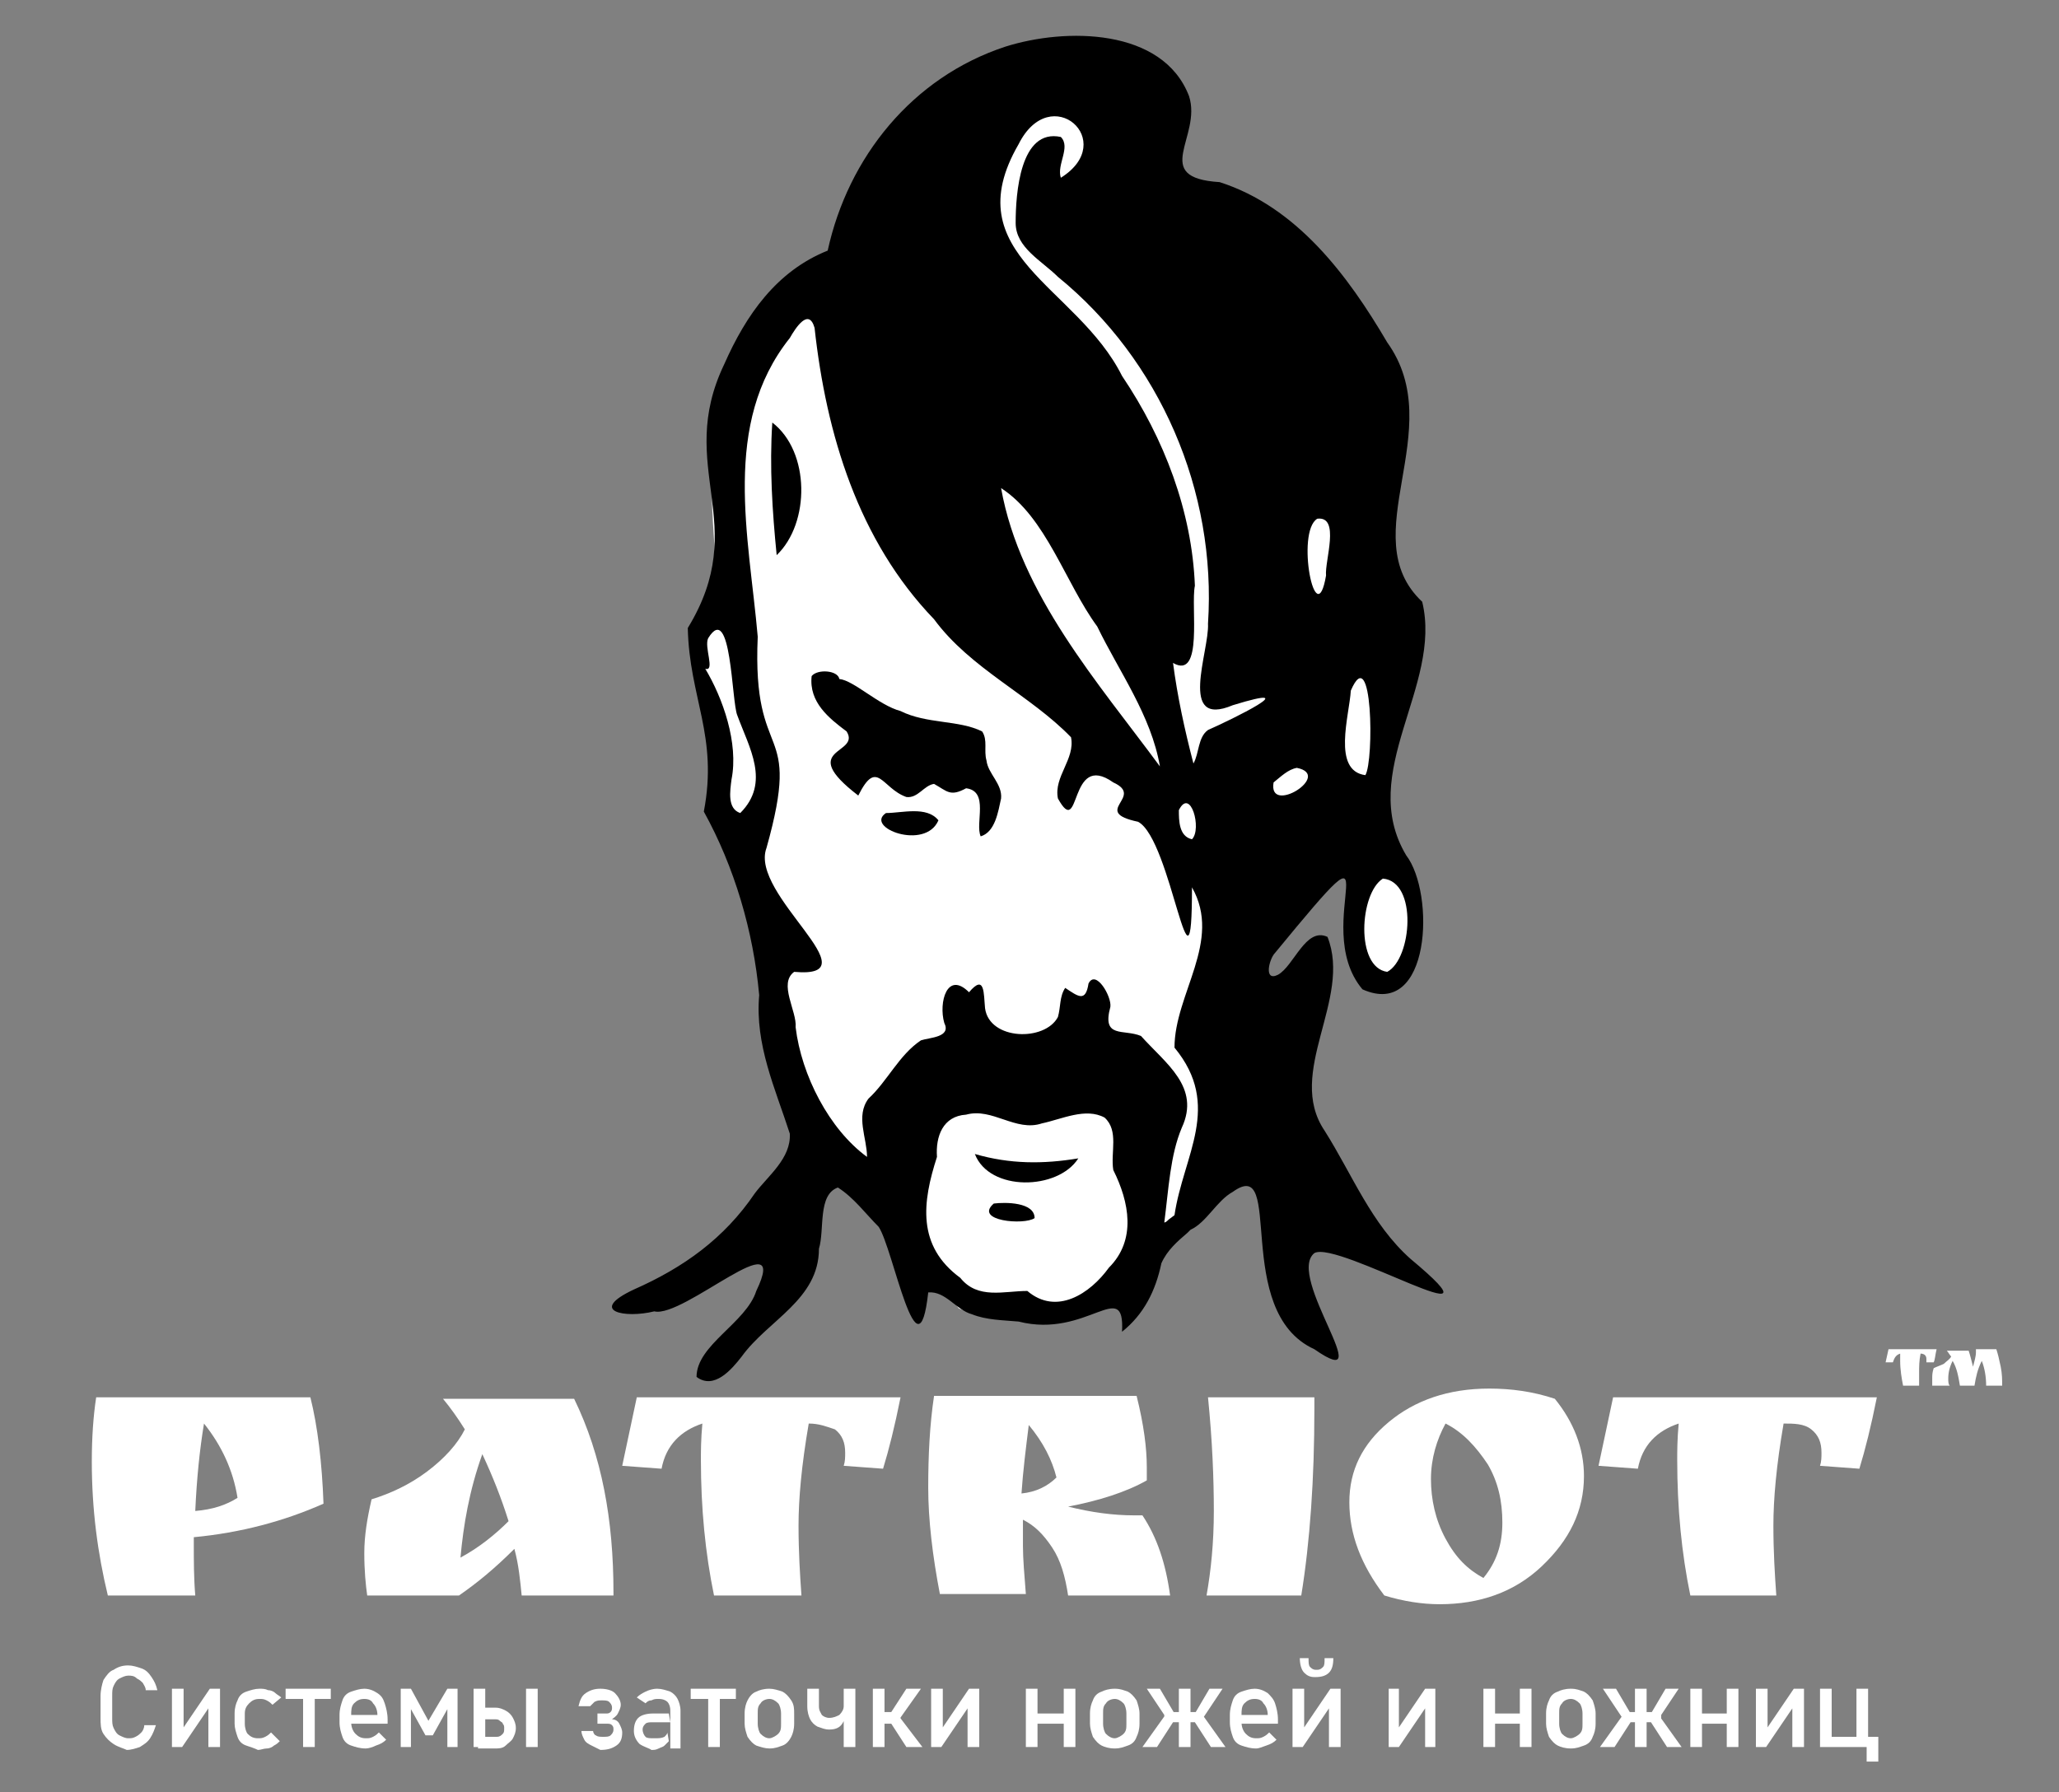 <?xml version="1.0" encoding="UTF-8"?> <!-- Generator: Adobe Illustrator 24.3.0, SVG Export Plug-In . SVG Version: 6.00 Build 0) --> <svg xmlns="http://www.w3.org/2000/svg" xmlns:xlink="http://www.w3.org/1999/xlink" id="Слой_1" x="0px" y="0px" viewBox="0 0 141.3 123" style="enable-background:new 0 0 141.3 123;" xml:space="preserve"><rect x="0" y="0" width="141.3" height="123" fill="#808080" stroke="none"/> <style type="text/css"> .st0{display:none;} .st1{display:inline;} .st2{fill:#FFD602;} .st3{fill:#0097DC;} .st4{fill:#FFFFFF;} </style> <g id="Слой_2_1_" class="st0"> <g class="st1"> <g> <path class="st2" d="M47.8,189.5c0.4,2.5,1.9,4.6,3.5,6.6c0.6,0.7,1.2,1.4,1.8,2.1c-0.4-0.5,0.1,0.1,0.2,0.3 c0.2,0.3,0.4,0.5,0.5,0.8c0.3,0.5,0.3,0.3-0.2-0.6c0.2-1.5,0.4-3.1,0.6-4.6c-0.1,0.1-0.1,0.2-0.2,0.3c1.7-1,3.5-2,5.2-3 c-0.1,0-0.2,0-0.3,0c-3.1-0.1-6.1,2.8-6,6c0.1,3.3,2.6,5.9,6,6c2.9,0.1,5.5-1.9,6.2-4.6c0.6-2.3-0.2-4.4-1.5-6.2 c-1-1.4-2.1-2.8-3.2-4.1c-0.8-0.9,0.3,0.2-0.6-0.7c-0.3-0.6-0.4-0.7-0.2-0.1c-0.1-0.4-0.2-0.8-0.2-1.1c-0.5-3.1-4.6-5.1-7.4-4.2 C48.6,183.2,47.4,186.2,47.8,189.5L47.8,189.5z"></path> </g> </g> <g class="st1"> <g> <path class="st2" d="M36.3,186.3c0.4,3.4,0.4,7.7,2,10.9c1.5,3.1,5,4.9,7.5,7.1c5.7,5.1,14.3-3.3,8.5-8.5 c-1.9-1.7-4.7-3.4-6.2-5.2c0.5,0.9,1,1.8,1.5,2.6c-0.9-2.1-1-4.7-1.2-7c-0.4-3.2-2.5-6-6-6C39.3,180.3,35.9,183,36.3,186.3 L36.3,186.3z"></path> </g> </g> <g class="st1"> <g> <path class="st2" d="M47.6,211.4c8.5,6.8,17.2,16.1,29.3,15.3c4.7-0.3,9.5-3.5,9.8-8.5c0.3-5.4-5.3-9.1-10.2-7.4 c-5.8,2.1-5.6,9.4,0,11.6c5.7,2.2,16.2,6.6,22,3c2.8-1.8,3.4-4.7,5.6-7c2.3-2.4,5.2-3.2,6.9-6.2c1.7-3.1,0.4-8.2-3.6-8.8 c-5.7-0.9-10.6,0.7-15.9,2.7c-4,1.5-9.5,2.9-11.4,7.2c-1.3,3-0.9,6.4,2.2,8.2s6.2,1.5,9.7,1.4c4.4-0.1,9.1,0.2,13.3-1.1 c7.8-2.3,12.1-7.4,14.8-14.8c2.6-7.3-9-10.4-11.6-3.2c-1.4,3.9-3.9,6.2-8.1,6.7c-2.2,0.3-4.4,0.2-6.6,0.3c-1,0-4.9,0.6-5.5,0.3 c0.7,2.7,1.4,5.5,2.2,8.2c0.3-0.6,5.1-2,5.9-2.3c2.1-0.8,5.5-2.5,7.8-2.1c-1.2-2.9-2.4-5.9-3.6-8.8c-0.6,1-3.5,2.4-4.5,3.3 c-1.2,1.1-4.2,4.1-4.4,5.9c-0.6,0.8-0.3,0.8,0.9,0c1.5-0.4,1.6-0.6,0.3-0.7c-0.9-0.7-3.3-0.7-4.5-1c-3-0.7-5.9-1.6-8.8-2.7 c0,3.9,0,7.7,0,11.6c-1.1-0.3-2.3-0.6-3.4-0.9c-0.6-1.4-1.2-2.8-1.8-4.2c1.6-1.9,1.4-2.9-0.6-2.8c-1-0.3-2-0.6-3-1 c-1.7-0.6-3.4-1.3-5-2.2c-3.8-2.1-6.5-5.7-9.8-8.3C50.1,198.2,41.5,206.6,47.6,211.4L47.6,211.4z"></path> </g> </g> <g class="st1"> <g> <path class="st2" d="M120.6,192.4c-0.1-0.1-0.2-0.1-0.3-0.2c0.5,0.9,1,1.8,1.5,2.6c0.1,0.5,0.1,1,0,1.5c0.1-0.4,0.2-0.8,0.3-1.2 c0.1-0.4,0.2-0.8,0.4-1.1c-0.1,0.3-0.3,0.6-0.6,0.9c-0.9,0.5-1.8,1-2.6,1.5c-0.9,0-1.1,0-0.6,0s0.3-0.1-0.4-0.2 c-2.7-1.4-1.5-0.9-0.7-0.1c0.4,0.4,0.8,0.8,1.1,1.2c-0.6-0.8,0.2,0.4,0.4,0.6c1.7,2.6,5.4,4,8.2,2.2c2.6-1.7,4-5.4,2.2-8.2 c-2.9-4.4-7.4-9.1-13.2-7.2c-3.4,1.1-4.7,4-5.7,7.2c-0.9,3-1.1,6.6,1.5,8.9c2.4,2.1,6.2,2.5,8.5,0 C122.7,198.6,123.1,194.6,120.6,192.4L120.6,192.4z"></path> </g> </g> <g class="st1"> <g> <path class="st2" d="M127.1,198.8c0.1-1.5,0.2-3,0.3-4.5c-0.1,0.2-0.3,0.3-0.4,0.5c-0.4,0.3-1,1.3-1.4,1.9 c-0.6,0.9-1.2,2.1-1.4,3.2c-0.4,2,1.3-2.1,1.5-1.7c0,0-1,0.4-0.3,0.1c-1,0.4-2,0.7-3,0.9c-3,0.8-5.2,4.3-4.2,7.4 c1,3.1,4.1,5,7.4,4.2c4.2-1.1,8.7-2.6,10-7.2c0.2-0.7,0.2-0.7,0-0.1c0.2-0.3,0.4-0.6,0.6-0.9c-0.3,0.5-0.3,0.4,0.2-0.2 c0.5-0.5,0.9-1.1,1.3-1.7c1.3-2.5,1.3-5.3-0.1-7.8c-1.5-2.7-5.5-3.9-8.2-2.2C126.5,192.4,125.4,195.9,127.1,198.8L127.1,198.8z"></path> </g> </g> <g class="st1"> <g> <path class="st2" d="M72.8,218.3c-5.9-1.3-11.5-4.2-15.1-9.1c-1.9-2.6-5.2-3.9-8.2-2.2c-2.6,1.5-4.1,5.6-2.2,8.2 c5.5,7.5,13.1,12.7,22.2,14.6C77.1,231.5,80.3,219.9,72.8,218.3L72.8,218.3z"></path> </g> </g> <g class="st1"> <g> <path class="st3" d="M53.5,157.6c0-0.1,0.1-0.2,0.1-0.3c-0.2,0.5-0.4,1-0.6,1.4c0.4-0.9,0.9-1.8,1.5-2.6 c-0.3,0.4-0.6,0.8-0.9,1.2c0.5-0.6,1-1.2,1.7-1.7c1.1-1,1.8-2.8,1.8-4.2c0-1.5-0.7-3.2-1.8-4.2c-2.5-2.3-5.9-2.2-8.5,0 c-2.3,1.9-3.7,4.5-4.8,7.2c-0.5,1.4-0.1,3.4,0.6,4.6s2.2,2.4,3.6,2.8c1.5,0.3,3.3,0.3,4.6-0.6C52.1,160.3,52.9,159.1,53.5,157.6 L53.5,157.6z"></path> </g> </g> <g class="st1"> <g> <path class="st3" d="M57.6,156.1c0.8-3.5,9.3-5.4,12.3-6.3c2.3-0.7,4.6-1.2,7-1.4c1.4-0.1,2.9,0,4.3,0c0.6,0,1.1,0,1.7,0.1 c1,0,1.1,0,0.3,0c4.5,6.2,14.9,0.2,10.4-6.1c-5.7-8-16.5-7-25.2-4.7c-8.1,2.1-20.4,5.8-22.4,15.1 C44.4,160.4,55.9,163.6,57.6,156.1L57.6,156.1z"></path> </g> </g> <g class="st1"> <g> <path class="st3" d="M114.9,149.3c-8.5-3.9-16-5.5-25.5-4.5c-8.8,0.9-18.6,2-26.2,6.9c-6.5,4.2-0.5,14.6,6.1,10.4 c5.7-3.7,13.5-4.6,20.1-5.3c7.2-0.8,12.8-0.1,19.4,2.9C115.8,162.9,122,152.6,114.9,149.3L114.9,149.3z"></path> </g> </g> <g class="st1"> <g> <path class="st3" d="M47,164.4c2.3-11.1,11-19.3,21.6-22.8c12.2-4.1,23.5-2.8,35.5,1.2c7.4,2.4,10.5-9.2,3.2-11.6 c-15-4.9-30.1-6-45,0c-13,5.2-23.9,16-26.9,30C33.9,168.7,45.4,171.9,47,164.4L47,164.4z"></path> </g> </g> <g class="st1"> <g> <path class="st3" d="M94.1,138.6c5.1,2,9.9,4.6,14.6,7.5c4,2.5,8.5,3.9,11.7,7.6c5,5.9,13.5-2.7,8.5-8.5 c-3.9-4.6-9.2-6.4-14.1-9.4c-5.6-3.5-11.3-6.3-17.5-8.7C90.1,124.2,87,135.8,94.1,138.6L94.1,138.6z"></path> </g> </g> <g class="st1"> <g> <path class="st3" d="M117.6,147.8c7.7,0,7.7-12,0-12S109.9,147.8,117.6,147.8L117.6,147.8z"></path> </g> </g> <g class="st1"> <g> <path class="st3" d="M64.1,140.7c4.8-2.2,9.1-3.4,14.3-3.8c2.8-0.2,5.6-0.7,8.4-0.9c1.2-0.1,8.4-0.9,8.8-0.4 c4.3,6.4,14.7,0.4,10.4-6.1c-5.1-7.6-15.7-6-23.8-5c-4,0.5-8.1,0.3-12,1.2c-4.2,1-8.3,2.9-12.2,4.7 C51.1,133.5,57.2,143.9,64.1,140.7L64.1,140.7z"></path> </g> </g> </g> <g> <path class="st4" d="M13.3,106.1c0,1,0,2.2,0.1,3.4h-6c-0.7-2.9-1.1-5.9-1.1-9.2c0-1.6,0.1-3.1,0.3-4.4h14.7c0.5,2,0.8,4.5,0.9,7.3 c-2.7,1.2-5.7,2-8.9,2.3C13.3,105.5,13.3,106.1,13.3,106.1z M13.4,103.7c1.2-0.1,2.1-0.4,2.9-0.9c-0.3-1.9-1.1-3.6-2.3-5.1 C13.7,99.5,13.5,101.5,13.4,103.7z"></path> <path class="st4" d="M42.1,109.3v0.2h-6.3c-0.1-1-0.2-2.1-0.5-3.2c-1.3,1.3-2.5,2.3-3.8,3.2h-6.3c-0.1-0.7-0.2-1.7-0.2-2.9 s0.2-2.4,0.5-3.7c1.3-0.4,2.6-1,3.8-1.9c1.2-0.9,2.1-1.9,2.6-2.9c-0.5-0.8-1-1.5-1.5-2.1h9C41.3,99.9,42.1,104.3,42.1,109.3z M34.9,104.4c-0.5-1.6-1.1-3.1-1.8-4.6c-0.9,2.5-1.3,4.9-1.5,7.1C32.9,106.2,34,105.3,34.9,104.4z"></path> <path class="st4" d="M55.5,97.7c-0.5,2.9-0.7,5.2-0.7,7s0.1,3.4,0.2,4.8h-6c-0.6-2.9-0.9-6-0.9-9.3c0-0.6,0-1.4,0.1-2.5 c-1.5,0.5-2.5,1.5-2.8,3.1l-2.7-0.2l1-4.7h18.1c-0.4,2-0.8,3.6-1.2,4.9l-2.7-0.2c0.1-0.3,0.1-0.6,0.1-0.9c0-0.7-0.2-1.2-0.7-1.6 C56.7,97.9,56.2,97.7,55.5,97.7z"></path> <path class="st4" d="M78.7,100.7v0.9c-1.4,0.8-3.3,1.4-5.4,1.8c1.6,0.4,3.1,0.6,4.5,0.6h0.6c1,1.5,1.6,3.3,1.9,5.5h-7 c-0.2-1.3-0.5-2.4-1.1-3.3s-1.2-1.5-2-1.9c0,0.3,0,0.9,0,1.8s0.1,2,0.2,3.3h-5.9c-0.5-2.6-0.8-5.1-0.8-7.3s0.1-4.3,0.4-6.3H78 C78.5,97.8,78.7,99.4,78.7,100.7z M70.6,97.8c-0.2,1.6-0.4,3.2-0.5,4.7c1-0.1,1.8-0.5,2.4-1.1C72.2,100.2,71.6,99,70.6,97.8z"></path> <path class="st4" d="M90.2,96v0.7c0,4.8-0.3,9.1-0.9,12.8h-6.5c0.3-1.7,0.5-3.6,0.5-5.8c0-2.2-0.1-4.8-0.4-7.8h7.3V96z"></path> <path class="st4" d="M95,109.5c-1.6-2.1-2.4-4.2-2.4-6.4s0.9-4,2.7-5.5c1.8-1.5,4.1-2.3,6.9-2.3c1.5,0,3,0.2,4.5,0.7 c1.3,1.6,2,3.4,2,5.3c0,2.4-1,4.4-2.9,6.2c-1.9,1.8-4.3,2.6-7,2.6C97.6,110.1,96.3,109.9,95,109.5z M99.2,97.7 c-0.6,1.1-1,2.4-1,3.8s0.3,2.8,1,4.1s1.5,2.1,2.6,2.7c0.9-1.1,1.3-2.3,1.3-3.8s-0.3-2.8-1-4C101.3,99.3,100.4,98.3,99.2,97.7z"></path> <path class="st4" d="M122.4,97.7c-0.5,2.9-0.7,5.2-0.7,7s0.1,3.4,0.2,4.8H116c-0.6-2.9-0.9-6-0.9-9.3c0-0.6,0-1.4,0.1-2.5 c-1.5,0.5-2.5,1.5-2.8,3.1l-2.7-0.2l1-4.7h18.1c-0.4,2-0.8,3.6-1.2,4.9l-2.7-0.2c0.1-0.3,0.1-0.6,0.1-0.9c0-0.7-0.2-1.2-0.7-1.6 S123.1,97.7,122.4,97.7z"></path> </g> <g> <path class="st4" d="M131.8,92.9c-0.1,0.5-0.1,0.9-0.1,1.3s0,0.6,0,0.9h-1.1c-0.1-0.5-0.2-1.1-0.2-1.7c0-0.1,0-0.3,0-0.5 c-0.3,0.1-0.4,0.3-0.5,0.6h-0.5l0.2-0.9h3.3c-0.1,0.4-0.1,0.7-0.2,0.9h-0.5c0-0.1,0-0.1,0-0.2s0-0.2-0.1-0.3 C132.1,93,132,92.9,131.8,92.9z"></path> <path class="st4" d="M135.6,92.8c0-0.1,0-0.2,0-0.2h1.4c0.1,0.3,0.2,0.7,0.3,1.2s0.1,0.9,0.1,1.3h-1.1c0-0.6-0.1-1.2-0.3-1.7 c-0.3,0.6-0.4,1.1-0.5,1.7h-1c-0.1-0.6-0.2-1.2-0.5-1.7c-0.2,0.4-0.3,0.8-0.3,1.2c0,0.2,0,0.4,0.1,0.5h-1.2c0-0.1,0-0.3,0-0.5 s0-0.4,0.1-0.7c0.2-0.1,0.5-0.2,0.7-0.3c0.2-0.2,0.4-0.3,0.5-0.5c-0.1-0.1-0.2-0.3-0.3-0.4h1.5c0.1,0.3,0.2,0.7,0.3,1.1 C135.5,93.4,135.6,93.1,135.6,92.8z"></path> </g> <g> <path class="st4" d="M7.8,119.7c-0.3-0.2-0.5-0.4-0.7-0.7c-0.2-0.3-0.2-0.7-0.2-1.1v-1.5c0-0.4,0.1-0.8,0.2-1.1 c0.2-0.3,0.4-0.6,0.7-0.7c0.3-0.2,0.6-0.3,1-0.3c0.3,0,0.6,0.1,0.9,0.2c0.3,0.1,0.5,0.3,0.7,0.6c0.2,0.3,0.3,0.5,0.4,0.9H10 c0-0.2-0.1-0.3-0.2-0.5c-0.1-0.1-0.2-0.2-0.4-0.3C9.2,115,9,115,8.8,115s-0.4,0.1-0.6,0.2c-0.2,0.1-0.3,0.3-0.4,0.5 s-0.1,0.4-0.1,0.7v1.5c0,0.3,0,0.5,0.1,0.7s0.2,0.4,0.4,0.5c0.2,0.1,0.4,0.2,0.6,0.2c0.2,0,0.3,0,0.5-0.1s0.3-0.2,0.4-0.3 c0.1-0.1,0.2-0.3,0.2-0.5h0.8c-0.1,0.3-0.2,0.6-0.4,0.9s-0.4,0.4-0.7,0.6c-0.3,0.1-0.6,0.2-0.9,0.2C8.5,120,8.1,119.9,7.8,119.7z"></path> <path class="st4" d="M14.3,119.9V117l0.1,0.1l-1.9,2.8h-0.7v-4h0.8v2.9l-0.1-0.1l1.9-2.8h0.7v4H14.3z"></path> <path class="st4" d="M16.9,119.8c-0.3-0.1-0.5-0.3-0.6-0.6c-0.1-0.3-0.2-0.6-0.2-0.9v-0.7c0-0.4,0.1-0.7,0.2-0.9 c0.1-0.3,0.3-0.5,0.6-0.6c0.3-0.1,0.6-0.2,0.9-0.2c0.2,0,0.4,0,0.6,0.1c0.2,0,0.4,0.1,0.5,0.2s0.3,0.2,0.4,0.3l-0.6,0.5 c-0.1-0.1-0.2-0.2-0.4-0.3c-0.2-0.1-0.3-0.1-0.5-0.1c-0.3,0-0.5,0.1-0.7,0.3c-0.2,0.2-0.3,0.4-0.3,0.7v0.7c0,0.3,0.1,0.6,0.2,0.7 c0.2,0.2,0.4,0.3,0.7,0.3c0.2,0,0.3,0,0.5-0.1s0.3-0.2,0.4-0.3l0.6,0.6c-0.1,0.1-0.2,0.2-0.4,0.3c-0.1,0.1-0.3,0.2-0.5,0.2 s-0.4,0.1-0.6,0.1C17.5,120,17.2,119.9,16.9,119.8z"></path> <path class="st4" d="M19.6,115.9h3.1v0.7h-3.1V115.9z M20.8,116.3h0.8v3.6h-0.8V116.3z"></path> <path class="st4" d="M24.1,119.8c-0.3-0.1-0.5-0.3-0.6-0.6c-0.1-0.3-0.2-0.6-0.2-1v-0.5c0-0.4,0.1-0.7,0.2-1s0.3-0.5,0.6-0.6 c0.3-0.1,0.6-0.2,0.9-0.2s0.6,0.1,0.9,0.3s0.4,0.4,0.5,0.7c0.1,0.3,0.2,0.7,0.2,1.1v0.3h-2.7v-0.6h2c0-0.3-0.1-0.6-0.3-0.8 c-0.1-0.2-0.3-0.3-0.6-0.3c-0.3,0-0.5,0.1-0.7,0.3s-0.2,0.5-0.2,0.8v0.5c0,0.3,0.1,0.6,0.3,0.8c0.2,0.2,0.4,0.3,0.7,0.3 c0.2,0,0.3,0,0.5-0.1s0.3-0.2,0.4-0.3l0.5,0.5c-0.2,0.2-0.4,0.3-0.7,0.4c-0.2,0.1-0.5,0.2-0.7,0.2C24.7,120,24.4,119.9,24.1,119.8z "></path> <path class="st4" d="M30.7,115.9h0.7v4h-0.7v-2.8v0.2l-1,1.8h-0.5l-1-1.8v-0.2v2.8h-0.7v-4h0.7l1.2,2.2L30.7,115.9z"></path> <path class="st4" d="M32.5,115.9h0.8v4h-0.8V115.9z M32.9,119.2h1.2c0.2,0,0.3-0.1,0.4-0.2c0.1-0.1,0.1-0.2,0.1-0.4 c0-0.1,0-0.2-0.1-0.3c0-0.1-0.1-0.1-0.2-0.2S34.1,118,34,118h-1.2v-0.8H34c0.3,0,0.5,0.1,0.7,0.2s0.4,0.3,0.5,0.5s0.2,0.4,0.2,0.7 c0,0.3-0.1,0.5-0.2,0.7s-0.3,0.3-0.5,0.5S34.2,120,34,120h-1.2L32.9,119.2L32.9,119.2z M36.1,115.9h0.8v4h-0.8V115.9z"></path> <path class="st4" d="M40.6,119.8c-0.2-0.1-0.4-0.2-0.5-0.4s-0.2-0.4-0.2-0.6h0.8c0,0.1,0.1,0.3,0.2,0.3c0.1,0.1,0.3,0.1,0.5,0.1 s0.4,0,0.5-0.1s0.2-0.2,0.2-0.4l0,0c0-0.1,0-0.2-0.1-0.3c-0.1-0.1-0.2-0.1-0.4-0.1H41v-0.7h0.6c0.1,0,0.2,0,0.3-0.1 s0.1-0.2,0.1-0.3l0,0c0-0.2-0.1-0.3-0.2-0.4s-0.3-0.1-0.5-0.1s-0.3,0-0.5,0.1c-0.1,0.1-0.2,0.2-0.3,0.3h-0.8 c0.1-0.4,0.2-0.7,0.5-0.9c0.3-0.2,0.6-0.3,1-0.3s0.8,0.1,1,0.3c0.2,0.2,0.4,0.5,0.4,0.8l0,0c0,0.2-0.1,0.4-0.2,0.6 c-0.1,0.2-0.3,0.3-0.4,0.4c0.2,0,0.4,0.1,0.5,0.3c0.1,0.2,0.2,0.4,0.2,0.6l0,0c0,0.4-0.1,0.7-0.4,0.9s-0.6,0.3-1.1,0.3 C41,120,40.8,119.9,40.6,119.8z"></path> <path class="st4" d="M43.9,119.7c-0.2-0.2-0.4-0.5-0.4-0.9s0.1-0.7,0.3-0.9c0.2-0.2,0.6-0.3,1-0.3h1.1l0.1,0.6h-1.2 c-0.2,0-0.4,0-0.5,0.1s-0.2,0.2-0.2,0.4c0,0.2,0.1,0.4,0.2,0.5c0.1,0.1,0.3,0.1,0.6,0.1s0.5,0,0.7-0.1c0.1-0.1,0.2-0.2,0.2-0.3 l0.1,0.6c-0.1,0.1-0.2,0.2-0.3,0.3c-0.1,0.1-0.2,0.1-0.4,0.2s-0.3,0.1-0.5,0.1C44.6,120,44.2,119.9,43.9,119.7z M46,117.4 c0-0.3-0.1-0.5-0.2-0.6c-0.1-0.1-0.3-0.2-0.6-0.2c-0.2,0-0.3,0-0.5,0.1c-0.2,0-0.3,0.1-0.4,0.2l-0.6-0.4c0.2-0.2,0.4-0.3,0.6-0.4 c0.2-0.1,0.5-0.2,0.8-0.2s0.6,0.1,0.9,0.2c0.2,0.1,0.4,0.3,0.5,0.5s0.2,0.5,0.2,0.8v2.6H46V117.4z"></path> <path class="st4" d="M47.4,115.9h3.1v0.7h-3.1V115.9z M48.6,116.3h0.8v3.6h-0.8V116.3z"></path> <path class="st4" d="M51.9,119.8c-0.2-0.1-0.4-0.3-0.6-0.6c-0.1-0.3-0.2-0.6-0.2-0.9v-0.7c0-0.4,0.1-0.7,0.2-0.9s0.3-0.5,0.6-0.6 c0.2-0.1,0.5-0.2,0.9-0.2c0.3,0,0.6,0.1,0.9,0.2c0.2,0.1,0.4,0.3,0.6,0.6s0.2,0.6,0.2,0.9v0.7c0,0.4-0.1,0.7-0.2,0.9 s-0.3,0.5-0.6,0.6s-0.5,0.2-0.9,0.2C52.5,120,52.2,119.9,51.9,119.8z M53.4,119c0.2-0.2,0.2-0.4,0.2-0.7v-0.7 c0-0.3-0.1-0.6-0.2-0.7c-0.2-0.2-0.4-0.3-0.6-0.3s-0.5,0.1-0.6,0.3c-0.2,0.2-0.2,0.4-0.2,0.7v0.7c0,0.3,0.1,0.6,0.2,0.7 c0.2,0.2,0.4,0.3,0.6,0.3S53.3,119.1,53.4,119z"></path> <path class="st4" d="M56.1,118.5c-0.2-0.1-0.4-0.3-0.5-0.5s-0.2-0.5-0.2-0.9v-1.2h0.8v1.2c0,0.3,0.1,0.4,0.2,0.6 c0.1,0.1,0.3,0.2,0.5,0.2c0.3,0,0.5-0.1,0.7-0.2c0.2-0.2,0.3-0.4,0.3-0.6v-0.4h0.2v0.4c0,0.5-0.1,0.9-0.3,1.2 c-0.2,0.3-0.5,0.4-0.9,0.4C56.6,118.7,56.4,118.6,56.1,118.5z M57.9,115.9h0.8v4h-0.8V115.9z"></path> <path class="st4" d="M59.9,115.9h0.8v4h-0.8V115.9z M60.3,117.5h1.5v0.8h-1.5V117.5z M61.1,117.6l1.1-1.7h1l-1.7,2.4L61.1,117.6z M61.1,118.2l0.6-0.4l1.6,2.1h-1.1L61.1,118.2z"></path> <path class="st4" d="M66.4,119.9V117l0.1,0.1l-1.9,2.8h-0.7v-4h0.8v2.9l-0.1-0.1l1.9-2.8h0.7v4H66.4z"></path> <path class="st4" d="M70.4,115.9h0.8v4h-0.8V115.9z M70.9,117.6h2.5v0.7h-2.5V117.6z M73,115.9h0.8v4H73V115.9z"></path> <path class="st4" d="M75.6,119.8c-0.2-0.1-0.4-0.3-0.6-0.6c-0.1-0.3-0.2-0.6-0.2-0.9v-0.7c0-0.4,0.1-0.7,0.2-0.9 c0.1-0.3,0.3-0.5,0.6-0.6c0.2-0.1,0.5-0.2,0.9-0.2s0.6,0.1,0.9,0.2c0.2,0.1,0.4,0.3,0.6,0.6c0.1,0.3,0.2,0.6,0.2,0.9v0.7 c0,0.4-0.1,0.7-0.2,0.9c-0.1,0.3-0.3,0.5-0.6,0.6s-0.5,0.2-0.9,0.2S75.8,119.9,75.6,119.8z M77.1,119c0.2-0.2,0.2-0.4,0.2-0.7v-0.7 c0-0.3-0.1-0.6-0.2-0.7c-0.2-0.2-0.4-0.3-0.6-0.3s-0.5,0.1-0.6,0.3c-0.2,0.2-0.2,0.4-0.2,0.7v0.7c0,0.3,0.1,0.6,0.2,0.7 c0.2,0.2,0.4,0.3,0.6,0.3S77,119.1,77.1,119z"></path> <path class="st4" d="M79.9,117.8l0.6,0.4l-1.1,1.7h-1L79.9,117.8z M78.7,115.9h0.9l1,1.7l-0.3,0.7L78.7,115.9z M79.9,117.5h2.7v0.7 h-2.7V117.5z M80.9,115.9h0.8v4h-0.8V115.9z M82,117.6l1-1.7h0.9l-1.6,2.4L82,117.6z M82,118.2l0.6-0.4l1.5,2.1h-1L82,118.2z"></path> <path class="st4" d="M85.2,119.8c-0.3-0.1-0.5-0.3-0.6-0.6c-0.1-0.3-0.2-0.6-0.2-1v-0.5c0-0.4,0.1-0.7,0.2-1s0.3-0.5,0.6-0.6 c0.3-0.1,0.6-0.2,0.9-0.2s0.6,0.1,0.9,0.3c0.2,0.2,0.4,0.4,0.5,0.7c0.1,0.3,0.2,0.7,0.2,1.1v0.3H85v-0.6h2c0-0.3-0.1-0.6-0.3-0.8 c-0.1-0.2-0.3-0.3-0.6-0.3c-0.3,0-0.5,0.1-0.7,0.3s-0.2,0.5-0.2,0.8v0.5c0,0.3,0.1,0.6,0.3,0.8c0.2,0.2,0.4,0.3,0.7,0.3 c0.2,0,0.3,0,0.5-0.1s0.3-0.2,0.4-0.3l0.5,0.5c-0.2,0.2-0.4,0.3-0.7,0.4s-0.5,0.2-0.7,0.2C85.8,120,85.5,119.9,85.2,119.8z"></path> <path class="st4" d="M91.2,119.9V117l0.1,0.1l-1.9,2.8h-0.7v-4h0.8v2.9l-0.1-0.1l1.9-2.8H92v4H91.2z M89.5,114.8 c-0.2-0.2-0.3-0.6-0.3-1h0.6c0,0.3,0,0.5,0.1,0.6s0.2,0.2,0.4,0.2h0.1c0.2,0,0.3-0.1,0.4-0.2s0.1-0.3,0.1-0.6h0.6 c0,0.5-0.1,0.8-0.3,1c-0.2,0.2-0.5,0.3-0.9,0.3h-0.1C89.9,115.1,89.7,115,89.5,114.8z"></path> <path class="st4" d="M97.8,119.9V117l0.1,0.1l-1.9,2.8h-0.7v-4H96v2.9l-0.1-0.1l1.9-2.8h0.7v4H97.8z"></path> <path class="st4" d="M101.8,115.9h0.8v4h-0.8V115.9z M102.2,117.6h2.5v0.7h-2.5V117.6z M104.3,115.9h0.8v4h-0.8V115.9z"></path> <path class="st4" d="M106.9,119.8c-0.2-0.1-0.4-0.3-0.6-0.6c-0.1-0.3-0.2-0.6-0.2-0.9v-0.7c0-0.4,0.1-0.7,0.2-0.9 c0.1-0.3,0.3-0.5,0.6-0.6c0.2-0.1,0.5-0.2,0.9-0.2s0.6,0.1,0.9,0.2c0.2,0.1,0.4,0.3,0.6,0.6c0.1,0.3,0.2,0.6,0.2,0.9v0.7 c0,0.4-0.1,0.7-0.2,0.9c-0.1,0.3-0.3,0.5-0.6,0.6s-0.5,0.2-0.9,0.2S107.1,119.9,106.9,119.8z M108.4,119c0.2-0.2,0.2-0.4,0.2-0.7 v-0.7c0-0.3-0.1-0.6-0.2-0.7c-0.2-0.2-0.4-0.3-0.6-0.3s-0.5,0.1-0.6,0.3c-0.2,0.2-0.2,0.4-0.2,0.7v0.7c0,0.3,0.1,0.6,0.2,0.7 c0.2,0.2,0.4,0.3,0.6,0.3S108.3,119.1,108.4,119z"></path> <path class="st4" d="M111.3,117.8l0.6,0.4l-1.1,1.7h-1L111.3,117.8z M110,115.9h0.9l1,1.7l-0.3,0.7L110,115.9z M111.3,117.5h2.7 v0.7h-2.7V117.5z M112.2,115.9h0.8v4h-0.8V115.9z M113.3,117.6l1-1.7h0.9l-1.6,2.4L113.3,117.6z M113.3,118.2l0.6-0.4l1.5,2.1h-1 L113.3,118.2z"></path> <path class="st4" d="M116,115.9h0.8v4H116V115.9z M116.5,117.6h2.5v0.7h-2.5V117.6z M118.5,115.9h0.8v4h-0.8V115.9z"></path> <path class="st4" d="M123,119.9V117l0.1,0.1l-1.9,2.8h-0.7v-4h0.8v2.9l-0.1-0.1l1.9-2.8h0.7v4H123z"></path> <path class="st4" d="M124.9,115.9h0.8v4h-0.8V115.9z M125.4,119.2h2.4v0.7h-2.4V119.2z M127.4,115.9h0.8v4h-0.8 C127.4,119.9,127.4,115.9,127.4,115.9z M128.1,119.2h0.8v1.7h-0.8V119.2z"></path> </g> <g> <path class="st4" d="M94.2,45.1c-0.1-1.1-0.4-2.1-0.9-2.8c0.5-3.1,0.5-5.9,0-9c-0.5-3.6-6.1-5-8.4-2.2c-0.1,0.1-0.2,0.2-0.3,0.4 c-0.4-0.5-0.9-1-1.3-1.5c-0.7-0.7-1.5-1.2-2.5-1.4c0.3-1.1,0.2-2.3-0.5-3.5c-1.2-2.3-1.6-5-2.7-7.4c-0.4-0.8-1.1-1.9-1.7-2.9 c2.3-2.6,1.1-8.3-3.7-8.7c-6.2-0.6-8.7,4.1-6.7,9.6c0.9,2.4,2.4,4.6,3.4,7c0.9,2.2,1.3,4.4,2.3,6.6c-2-1.4-4.7-1.2-6.4,0.4 c-1.1-1.3-2.6-1.7-4-1.6c0.6-1.5,1.1-3,1.3-4.8c0.7-6.4-9.3-6.3-10,0c-0.3,2.5-2.5,4.9-3,7.5c-0.5,2.8-0.1,5.3,0,8.1 c0,2.6-1.1,4.8-1.1,7.4c0.1,2.8,0.7,5.7,1.3,8.4c1.4,5.9,2.9,12,4.7,17.7c0.7,2.4,1.7,4.7,3.2,6.8c1.3,1.8,3.4,3,4.4,4.9 c0.7,1.2,0.9,2.4,1.5,3.4c0.9,0.3,1.6,0.9,2.1,1.6c0.2,0.2,0.4,0.4,0.6,0.7c1.7,0.7,3.6,0.7,5.4,0.6c4-0.2,6.1-2.2,7-5.4 c2,0,4.1-1,5-3.4c1.1-2.9,1.1-5.7,1.2-8.8c0.2-3.7,1-7.3,1.6-11c0.1-0.7,0.2-1.5,0.3-2.2c2.9,1.5,7.5,0.1,7.7-4.2 C94.4,52,94.4,48.6,94.2,45.1z M73.6,32c0.5,0.3,1,0.5,1.5,0.5c-0.1,0.7-0.1,1.4,0.1,2.1C74.6,33.8,74.1,32.9,73.6,32z M77.6,39.3 c-0.4-0.7-0.7-1.5-1.1-2.2c0.5,0.5,1,1.1,1.5,1.6C77.8,39,77.7,39.1,77.6,39.3z"></path> <path class="st4" d="M96.7,61.8c-0.1-0.3-0.3-0.6-0.5-0.9c0-0.2-0.1-0.3-0.2-0.5c-0.4-0.6-1.3-0.9-1.9-0.5 c-0.2,0.1-0.4,0.4-0.5,0.6c-0.3,0.2-0.6,0.5-0.6,0.9c0,0.7,0,1.4,0,2.1c0,0.2,0,0.3,0,0.5c0,0.1,0,0.2-0.1,0.2 c-0.1,0.4-0.1,0.8,0.1,1.2c0,0,0,0.1,0,0.1c0.1,0.9,0.5,1.6,1.5,1.7c0.5,0,0.9-0.2,1.2-0.5c0.4-0.2,0.7-0.7,0.5-1.1 c0,0,0-0.1,0-0.1c0.2-0.4,0.3-0.9,0.4-1.3c0.1-0.4,0.1-0.8,0.2-1.3C96.8,62.6,96.8,62.2,96.7,61.8z"></path> <g> <path d="M96.8,86.4c-2.7-2.4-4-5.8-5.9-8.8c-2.7-4,1.9-9,0.2-13.3c-1.5-0.7-2.3,2-3.4,2.6c-1,0.5-0.6-1.1-0.2-1.5 c8.8-10.7,2.2-2,6,2.5c4.7,2.1,5-6.6,3-9.2c-3.4-5.7,2.5-11.6,1.1-17.4c-4.8-4.5,1.9-11.8-2.4-17.8c-2.7-4.6-6.2-9.3-11.5-11 c-4.8-0.3-1.2-3.1-2.1-5.9C79.8,1.9,73.1,1.9,69,3.2c-6.4,2.1-10.8,7.6-12.2,14c-3.5,1.4-5.6,4.4-7.1,7.8 c-3.4,7.1,1.9,10.9-2.5,18.1c0.1,4.8,2.1,7.4,1.1,12.6c2.1,3.8,3.4,8.2,3.8,12.6c-0.3,3.4,1.1,6.4,2.1,9.5 c0.1,1.7-1.5,2.9-2.4,4.1c-2.1,3.1-4.9,5.1-8.3,6.6c-3.2,1.5-0.6,2,1.4,1.5c2,0.5,9.4-6.4,7-1.4c-0.7,2.2-4.1,3.7-4.1,5.9 c1.2,0.9,2.4-0.5,3.1-1.4c1.8-2.5,5.3-3.9,5.3-7.4c0.4-1.3-0.1-3.7,1.3-4.2c1.1,0.7,1.9,1.8,2.8,2.7c1,1.5,2.7,10.8,3.4,4.5 c1.2-0.1,1.9,1.2,3,1.5c1,0.4,2.1,0.4,3.2,0.5c4.7,1.2,7.3-3.1,7.1,0.7c1.5-1.2,2.3-2.8,2.7-4.7c0.4-0.9,1.1-1.5,1.8-2.1 c0.1-0.1,0.1-0.1,0.2-0.2c1.1-0.5,1.8-2,2.9-2.6c3.6-2.6-0.1,8.2,5.6,10.8c4.6,3.2-2-5,0-6.6C91.8,85.1,104,92.4,96.8,86.4z M94.9,60.3c2.4,0.2,2,5.5,0.3,6.4C93,66.4,93.3,61.3,94.9,60.3z M92.7,47.4c1.5-3.5,1.6,4.8,1,5.8C91.4,52.9,92.6,49.1,92.7,47.4 z M90.4,35.6c1.6-0.2,0.5,2.9,0.6,3.9C90.3,43.6,88.9,36.5,90.4,35.6z M87.4,53.7c0.5-0.4,1-0.9,1.6-1C91.5,53.2,87,56,87.4,53.7z M50.8,55.8c-0.9-0.3-0.7-1.5-0.6-2.3c0.5-2.5-0.6-5.6-1.8-7.6c0.7,0.2-0.1-1.5,0.2-2.1c1.6-2.6,1.6,4.4,2,5.3 C51.4,51.3,52.9,53.7,50.8,55.8z M76.1,87c-1.3,1.8-3.6,3.3-5.6,1.6c-1.6,0-3.4,0.6-4.6-0.9c-3-2.2-2.6-5.2-1.6-8.3 c-0.1-1.4,0.4-2.8,2-2.9c1.8-0.5,3.4,1.2,5.2,0.6c1.4-0.3,3-1.1,4.3-0.4c1,0.9,0.4,2.4,0.6,3.6C77.5,82.5,78,85.1,76.1,87z M76.2,69.1c0.1-0.7-1-2.6-1.5-1.6c-0.2,1.3-0.7,0.9-1.6,0.3c-0.4,0.6-0.3,1.3-0.5,2c-0.9,1.7-4.7,1.6-5-0.6c-0.1-1,0-2.4-1.1-1.1 c-1.5-1.5-2.1,0.7-1.7,2.1c0.5,1-1,1-1.6,1.2c-1.5,1-2.3,2.8-3.6,4c-0.9,1.2-0.1,2.7-0.1,4c-2.6-1.9-4.5-5.6-4.9-8.9 c0.1-1.1-1.2-3-0.1-3.8c5.6,0.5-3.1-5.3-1.9-8.5c2.5-8.9-1-5.5-0.6-14.5c-0.6-6.9-2.5-14.6,2.2-20.5c0.4-0.7,1.3-2.1,1.7-0.7 c0.8,7.3,3,14.6,8.2,20c2.5,3.4,6.6,5.2,9.4,8.1c0.3,1.5-1.2,2.7-0.9,4.2c1.6,2.9,0.7-3.3,3.8-1.1c2.2,1-1.6,2,1.7,2.7 c2.3,1.2,3.7,13.6,3.7,4.5c2.1,3.7-1.2,7.3-1.2,11c3.3,4,0.6,7.4,0,11.5l-0.4,0.3c-0.1,0.1-0.2,0.2-0.3,0.2 c0.3-2.3,0.4-4.6,1.2-6.5c1.3-2.8-1.1-4.4-2.8-6.3C77.1,70.6,75.6,71.3,76.2,69.1z M68.7,33.5c3.1,2,4.4,6.5,6.6,9.5 c1.5,3.1,3.7,6.1,4.3,9.6C75.4,46.9,70,40.8,68.7,33.5z M80.9,55.6c0.8-1.6,1.6,1.3,0.9,2C80.9,57.4,80.9,56.3,80.9,55.6z M82.9,50.1c-0.7,0.5-0.6,1.6-1,2.3c-0.6-2.3-1.1-4.6-1.4-6.9c2.1,1.2,1.2-3.9,1.5-5.3c-0.2-5.1-2.1-10.1-5-14.4 c-3.1-6.2-11.5-8.3-7.1-15.9c2.2-4.4,6.9-0.2,2.9,2.3c-0.3-0.9,0.7-2.1,0-2.8c-2.8-0.6-3.1,3.9-3.1,5.9c0,1.7,1.8,2.6,2.9,3.7 c7,5.7,10.9,14.7,10.3,23.8c0.1,1.9-2.1,7.2,1.7,5.6C89.8,46.8,84.5,49.4,82.9,50.1z"></path> <path d="M53,29c2.6,2,2.6,6.9,0.3,9.1C53,35.1,52.8,32,53,29z"></path> <path d="M55.7,46.4c0.4-0.5,1.8-0.4,1.9,0.2c1,0.1,2.7,1.8,4.2,2.2c1.8,0.9,4,0.6,5.6,1.4c0.4,0.6,0.1,1.3,0.3,2 c0.1,0.9,1.1,1.6,1,2.6c-0.2,0.9-0.4,2.3-1.4,2.6c-0.4-0.9,0.6-3.1-1-3.3c-1.1,0.6-1.3,0.2-2.2-0.3c-0.7,0.1-1.1,1-1.9,0.9 c-1.7-0.6-2-2.7-3.3-0.1c-4.3-3.3,0.2-2.8-0.8-4.4C56.9,49.3,55.5,48.2,55.7,46.4z"></path> <path d="M60.8,55.8c1.1,0,2.8-0.5,3.6,0.5C63.5,58.4,59.3,56.8,60.8,55.8z"></path> <path d="M66.9,79.2c2.4,0.7,4.7,0.7,7.1,0.3C72.6,81.7,67.9,81.8,66.9,79.2z"></path> <path d="M68.2,82.6c0.8-0.1,2.8-0.1,2.8,1C70.3,84.1,66.8,83.8,68.2,82.6z"></path> </g> </g> </svg> 